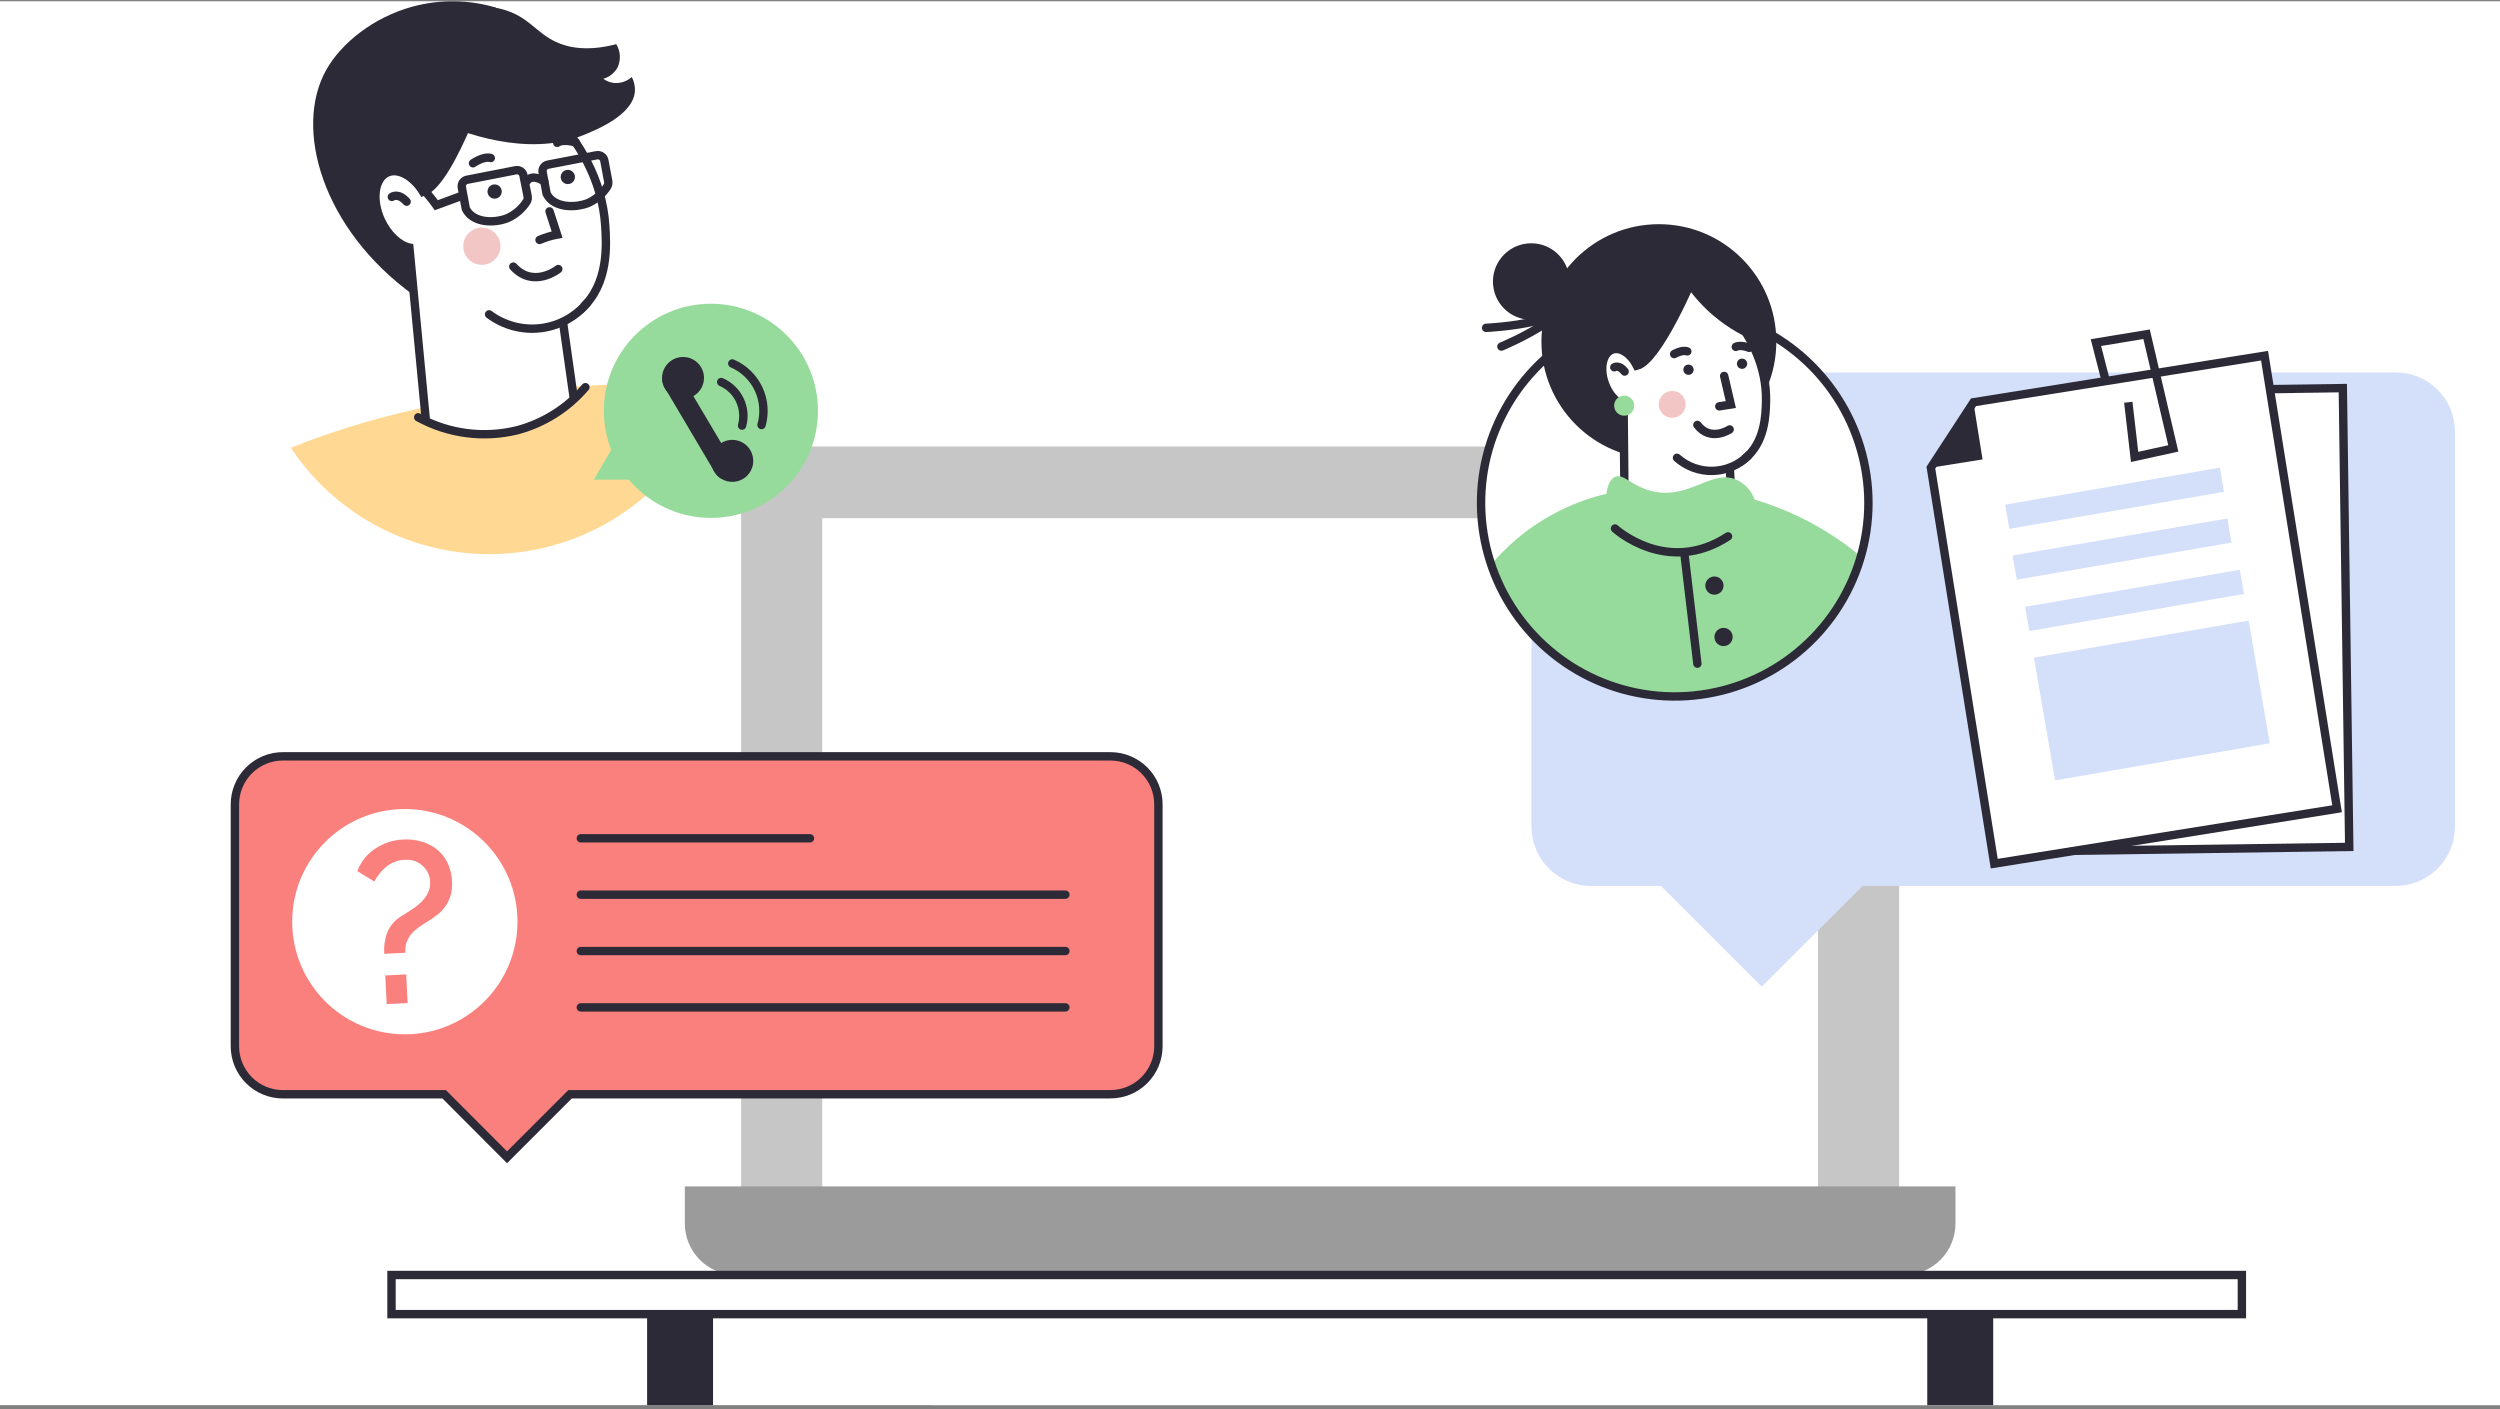 <?xml version="1.0" encoding="UTF-8"?> <svg xmlns="http://www.w3.org/2000/svg" width="447" height="252" viewBox="0 0 447 252" fill="none"><rect x="0" y="0" width="447" height="252" fill="#808080" stroke="none"/><g clip-path="url(#clip0_12638_69608)"><rect width="251" height="447" transform="translate(0 251.232) rotate(-90)" fill="white"></rect><rect x="166.797" y="212.906" width="294.203" height="38.833" fill="white"></rect><path d="M127.492 232.77H115.703V271.824H127.492V232.77Z" fill="#2B2A36"></path><path d="M356.383 232.77H344.594V271.824H356.383V232.77Z" fill="#2B2A36"></path><path d="M141.725 79.829H330.352C332.795 79.829 335.137 80.799 336.864 82.527C338.592 84.254 339.562 86.596 339.562 89.039V217.149H132.508V89.046C132.507 87.836 132.745 86.637 133.207 85.518C133.67 84.399 134.349 83.383 135.205 82.527C136.061 81.671 137.078 80.992 138.197 80.529C139.315 80.066 140.514 79.828 141.725 79.829Z" fill="#C6C6C6"></path><path d="M325.067 92.658H147.016V219.889H325.067V92.658Z" fill="white"></path><path d="M349.641 212.127V218.758C349.639 221.201 348.667 223.544 346.939 225.271C345.21 226.998 342.867 227.968 340.424 227.968H131.663C129.219 227.968 126.876 226.998 125.148 225.271C123.419 223.544 122.447 221.201 122.445 218.758V212.127H349.641Z" fill="#9B9B9B"></path><path d="M400.848 227.968H70V234.962H400.848V227.968Z" fill="white" stroke="#2B2A36" stroke-width="1.5" stroke-miterlimit="10" stroke-linecap="round"></path><path d="M42 143.827V187.069C42 189.347 42.905 191.531 44.515 193.142C46.126 194.752 48.31 195.657 50.588 195.657H79.416L90.659 206.923L101.932 195.65H198.544C199.672 195.65 200.788 195.427 201.829 194.996C202.871 194.564 203.817 193.931 204.614 193.134C205.411 192.336 206.043 191.39 206.473 190.348C206.904 189.306 207.125 188.189 207.124 187.062V143.82C207.125 142.692 206.904 141.576 206.473 140.534C206.043 139.492 205.411 138.545 204.614 137.748C203.817 136.95 202.871 136.317 201.829 135.886C200.788 135.454 199.672 135.232 198.544 135.232H50.611C49.48 135.229 48.36 135.449 47.315 135.88C46.27 136.311 45.321 136.943 44.521 137.742C43.721 138.54 43.086 139.489 42.654 140.533C42.221 141.578 41.999 142.697 42 143.827Z" fill="#F9807D" stroke="#2B2A36" stroke-width="1.5" stroke-miterlimit="10"></path><path d="M438.952 77.173V147.825C438.942 150.627 437.825 153.312 435.844 155.294C433.863 157.276 431.179 158.396 428.377 158.408H333.017L315.007 176.418L296.982 158.408H284.411C281.607 158.398 278.921 157.279 276.939 155.297C274.956 153.314 273.838 150.628 273.828 147.825V77.173C273.84 74.371 274.959 71.687 276.941 69.706C278.924 67.725 281.609 66.608 284.411 66.598H428.377C431.182 66.598 433.872 67.712 435.855 69.695C437.838 71.678 438.952 74.368 438.952 77.173Z" fill="#D4DFFA"></path><path d="M334.076 89.897C334.076 96.746 332.045 103.441 328.24 109.136C324.435 114.831 319.027 119.27 312.699 121.892C306.371 124.513 299.408 125.199 292.691 123.864C285.973 122.528 279.802 119.23 274.959 114.388C270.115 109.545 266.816 103.375 265.479 96.658C264.142 89.94 264.826 82.977 267.447 76.649C270.067 70.321 274.504 64.912 280.198 61.105C285.892 57.299 292.587 55.267 299.437 55.265H300.127C301.988 55.295 303.843 55.48 305.673 55.819C307.33 56.115 308.963 56.534 310.558 57.071C311.62 57.442 312.66 57.829 313.684 58.307C319.75 61.066 324.897 65.509 328.511 71.108C332.126 76.706 334.058 83.225 334.076 89.889V89.897Z" fill="white"></path><path d="M332.725 99.501C330.668 106.582 326.405 112.823 320.556 117.314C314.707 121.806 307.578 124.314 300.205 124.474C292.832 124.634 285.601 122.437 279.563 118.204C273.525 113.97 268.995 107.92 266.633 100.934C271.974 94.601 279.216 90.161 287.283 88.273C287.541 88.204 287.768 88.159 287.95 88.121C288.747 87.977 289.597 87.833 290.507 87.711C291.562 87.56 292.692 87.438 293.891 87.34C296.647 87.117 299.415 87.094 302.175 87.271C304.663 87.439 307.137 87.779 309.579 88.288C310.96 88.576 312.363 88.925 313.797 89.35C320.726 91.422 327.165 94.875 332.725 99.501Z" fill="#97DB9C"></path><path d="M334.076 89.897C334.076 96.746 332.045 103.441 328.24 109.136C324.435 114.831 319.027 119.27 312.699 121.892C306.371 124.513 299.408 125.199 292.691 123.864C285.973 122.528 279.802 119.23 274.959 114.388C270.115 109.545 266.816 103.375 265.479 96.658C264.142 89.94 264.826 82.977 267.447 76.649C270.067 70.321 274.504 64.912 280.198 61.105C285.892 57.299 292.587 55.267 299.437 55.265H300.127C301.988 55.295 303.843 55.48 305.673 55.819C307.33 56.115 308.963 56.534 310.558 57.071C311.62 57.442 312.66 57.829 313.684 58.307C319.75 61.066 324.897 65.509 328.511 71.108C332.126 76.706 334.058 83.225 334.076 89.889V89.897Z" stroke="#2B2A36" stroke-width="1.5" stroke-miterlimit="10"></path><path d="M296.608 82.082C308.206 82.082 317.607 72.681 317.607 61.084C317.607 49.486 308.206 40.084 296.608 40.084C285.011 40.084 275.609 49.486 275.609 61.084C275.609 72.681 285.011 82.082 296.608 82.082Z" fill="#2B2A36"></path><path d="M315.764 71.704C315.719 74.102 315.613 79.23 311.82 82.128C311.056 82.717 310.2 83.173 309.286 83.478C309.544 88.334 309.797 93.189 310.044 98.044C307.479 100.61 304.024 102.092 300.397 102.182C296.769 102.272 293.245 100.965 290.555 98.529L290.297 72.387C288.962 71.97 287.634 70.521 286.936 68.541C285.973 65.817 286.572 63.124 288.279 62.517C289.796 61.994 291.61 63.276 292.687 65.4C296.518 64.421 302.807 49.416 302.807 49.416C305.121 51.138 316.022 59.687 315.764 71.704Z" fill="white" stroke="#2B2A36" stroke-width="1.5" stroke-miterlimit="10" stroke-linecap="round"></path><path d="M309.258 76.787C309.258 76.787 305.852 79.063 303.492 75.975L309.258 76.787Z" fill="white"></path><path d="M309.258 76.787C309.258 76.787 305.852 79.063 303.492 75.975" stroke="#2B2A36" stroke-width="1.5" stroke-miterlimit="10" stroke-linecap="round"></path><path d="M273.78 57.183C277.56 57.183 280.623 54.12 280.623 50.34C280.623 46.561 277.56 43.498 273.78 43.498C270.001 43.498 266.938 46.561 266.938 50.34C266.938 54.12 270.001 57.183 273.78 57.183Z" fill="#2B2A36"></path><path d="M301.414 50.94C302.845 53.032 304.555 54.918 306.497 56.547C309.002 58.647 311.854 60.295 314.925 61.417C314.925 61.417 310.449 48.991 306.474 48.255C305.866 48.122 305.238 48.112 304.626 48.224C304.014 48.336 303.43 48.568 302.909 48.907C302.217 49.419 301.696 50.127 301.414 50.94Z" fill="#2B2A36"></path><path d="M308.279 67.22L309.47 72.333L307.406 72.652" fill="white"></path><path d="M308.279 67.22L309.47 72.333L307.406 72.652" stroke="#2B2A36" stroke-width="1.5" stroke-miterlimit="10" stroke-linecap="round"></path><path d="M298.991 74.708C300.319 74.708 301.396 73.631 301.396 72.303C301.396 70.975 300.319 69.898 298.991 69.898C297.663 69.898 296.586 70.975 296.586 72.303C296.586 73.631 297.663 74.708 298.991 74.708Z" fill="#F2C6C4"></path><path d="M288.633 65.672C288.633 65.672 289.49 65.126 290.484 66.431L288.633 65.672Z" fill="white"></path><path d="M288.633 65.672C288.633 65.672 289.49 65.126 290.484 66.431" stroke="#2B2A36" stroke-width="1.5" stroke-miterlimit="10" stroke-linecap="round"></path><path d="M299.844 81.855C301.616 83.43 303.923 84.267 306.293 84.195C308.663 84.123 310.915 83.148 312.589 81.468" fill="white"></path><path d="M299.844 81.855C301.616 83.43 303.923 84.267 306.293 84.195C308.663 84.123 310.915 83.148 312.589 81.468" stroke="#2B2A36" stroke-width="1.5" stroke-miterlimit="10" stroke-linecap="round"></path><path d="M301.902 67.024C302.409 67.024 302.82 66.613 302.82 66.106C302.82 65.599 302.409 65.188 301.902 65.188C301.395 65.188 300.984 65.599 300.984 66.106C300.984 66.613 301.395 67.024 301.902 67.024Z" fill="#2B2A36"></path><path d="M311.48 65.954C311.987 65.954 312.398 65.543 312.398 65.036C312.398 64.529 311.987 64.118 311.48 64.118C310.973 64.118 310.562 64.529 310.562 65.036C310.562 65.543 310.973 65.954 311.48 65.954Z" fill="#2B2A36"></path><path d="M299.336 63.313C299.336 63.313 300.77 62.479 301.688 62.828L299.336 63.313Z" fill="white"></path><path d="M299.336 63.313C299.336 63.313 300.77 62.479 301.688 62.828" stroke="#2B2A36" stroke-width="1.5" stroke-miterlimit="10" stroke-linecap="round"></path><path d="M312.757 62.191C312.757 62.191 311.239 61.554 310.359 62.024L312.757 62.191Z" fill="white"></path><path d="M312.757 62.191C312.757 62.191 311.239 61.554 310.359 62.024" stroke="#2B2A36" stroke-width="1.5" stroke-miterlimit="10" stroke-linecap="round"></path><path d="M289.461 90.836L301.076 98.256L310.809 90.305L313.98 100.365L298.36 111.236L287.375 101.222L289.461 90.836Z" fill="#97DB9C"></path><path d="M265.711 58.617C265.711 58.617 283.971 57.904 283.031 50.955" stroke="#2B2A36" stroke-width="1.5" stroke-miterlimit="10" stroke-linecap="round"></path><path d="M268.453 61.963C268.453 61.963 285.355 55.014 282.109 48.816" stroke="#2B2A36" stroke-width="1.5" stroke-miterlimit="10" stroke-linecap="round"></path><path d="M306.222 94.053L301.078 98.256L303.491 118.663" stroke="#2B2A36" stroke-width="1.5" stroke-miterlimit="10" stroke-linecap="round"></path><path d="M306.537 106.335C307.438 106.335 308.168 105.605 308.168 104.704C308.168 103.803 307.438 103.073 306.537 103.073C305.636 103.073 304.906 103.803 304.906 104.704C304.906 105.605 305.636 106.335 306.537 106.335Z" fill="#2B2A36"></path><path d="M308.17 115.523C309.071 115.523 309.801 114.793 309.801 113.892C309.801 112.991 309.071 112.261 308.17 112.261C307.269 112.261 306.539 112.991 306.539 113.892C306.539 114.793 307.269 115.523 308.17 115.523Z" fill="#2B2A36"></path><path d="M288.701 85.306C290.286 84.502 291.735 87.036 295.65 87.878C302.333 89.304 306.271 83.546 310.823 85.944C312.192 86.669 313.235 87.886 313.743 89.35C314.502 91.876 312.878 94.296 312.567 94.736C308.653 100.297 293.419 100.858 288.822 94.395C286.607 91.254 286.781 86.293 288.701 85.306Z" fill="#97DB9C"></path><path d="M288.758 94.494C288.758 94.494 298.059 103.051 308.975 95.905" stroke="#2B2A36" stroke-width="1.5" stroke-miterlimit="10" stroke-linecap="round"></path><path d="M290.407 74.329C291.4 74.329 292.205 73.524 292.205 72.531C292.205 71.538 291.4 70.733 290.407 70.733C289.414 70.733 288.609 71.538 288.609 72.531C288.609 73.524 289.414 74.329 290.407 74.329Z" fill="#97DB9C"></path><path d="M103.852 149.888H144.818" stroke="#2B2A36" stroke-width="1.5" stroke-miterlimit="10" stroke-linecap="round"></path><path d="M103.852 159.963H190.488" stroke="#2B2A36" stroke-width="1.5" stroke-miterlimit="10" stroke-linecap="round"></path><path d="M103.852 170.045H190.488" stroke="#2B2A36" stroke-width="1.5" stroke-miterlimit="10" stroke-linecap="round"></path><path d="M103.852 180.12H190.488" stroke="#2B2A36" stroke-width="1.5" stroke-miterlimit="10" stroke-linecap="round"></path><path d="M128.291 68.74C125.962 76.487 121.476 83.41 115.358 88.701C109.24 93.993 101.743 97.433 93.742 98.622C85.741 99.81 77.567 98.696 70.175 95.411C62.783 92.126 56.48 86.805 52 80.07C66.976 73.966 91.916 67.438 128.291 68.74Z" fill="#FFD993"></path><path d="M88.67 1.358C83.825 -0.078 78.678 -0.142 73.8 1.174C66.804 3.057 61.018 7.723 58.356 12.454C52.429 22.941 57.648 41.025 74.012 52.815L88.67 1.358Z" fill="#2B2A36"></path><path d="M108.214 40.33C108.427 43.644 108.922 50.732 103.966 55.2C102.972 56.082 101.844 56.8 100.623 57.325C101.567 63.985 102.512 70.649 103.456 77.314C100.219 81.155 95.629 83.605 90.637 84.157C85.645 84.709 80.631 83.322 76.633 80.281L73.199 44.267C71.315 43.849 69.311 42.001 68.093 39.36C66.443 35.721 66.953 31.932 69.233 30.863C71.223 29.964 73.914 31.479 75.656 34.318C80.825 32.52 87.729 11.079 87.729 11.079C91.114 13.224 107.152 23.711 108.214 40.33Z" fill="white" stroke="#2B2A36" stroke-width="1.5" stroke-miterlimit="10" stroke-linecap="round"></path><path d="M99.825 48.106C99.825 48.106 95.4 51.647 91.781 47.667L99.825 48.106Z" fill="white"></path><path d="M99.825 48.106C99.825 48.106 95.4 51.647 91.781 47.667" stroke="#2B2A36" stroke-width="1.5" stroke-miterlimit="10" stroke-linecap="round"></path><path d="M98.26 37.796L99.606 41.946C99.099 42.038 98.598 42.159 98.105 42.307C97.548 42.474 97.002 42.673 96.469 42.902" fill="white"></path><path d="M98.26 37.796L99.606 41.946C99.099 42.038 98.598 42.159 98.105 42.307C97.548 42.474 97.002 42.673 96.469 42.902" stroke="#2B2A36" stroke-width="1.5" stroke-miterlimit="10" stroke-linecap="round"></path><path d="M70.062 35.211C70.062 35.211 71.188 34.354 72.704 36.06L70.062 35.211Z" fill="white"></path><path d="M70.062 35.211C70.062 35.211 71.188 34.354 72.704 36.06" stroke="#2B2A36" stroke-width="1.5" stroke-miterlimit="10" stroke-linecap="round"></path><path d="M87.453 56.208C90.08 58.174 93.361 59.06 96.621 58.682C99.88 58.304 102.871 56.691 104.979 54.175" fill="white"></path><path d="M87.453 56.208C90.08 58.174 93.361 59.06 96.621 58.682C99.88 58.304 102.871 56.691 104.979 54.175" stroke="#2B2A36" stroke-width="1.5" stroke-miterlimit="10" stroke-linecap="round"></path><path d="M88.439 35.523C89.143 35.523 89.713 34.953 89.713 34.249C89.713 33.545 89.143 32.974 88.439 32.974C87.735 32.974 87.164 33.545 87.164 34.249C87.164 34.953 87.735 35.523 88.439 35.523Z" fill="#2B2A36"></path><path d="M101.525 32.918C102.229 32.918 102.799 32.347 102.799 31.643C102.799 30.939 102.229 30.369 101.525 30.369C100.821 30.369 100.25 30.939 100.25 31.643C100.25 32.347 100.821 32.918 101.525 32.918Z" fill="#2B2A36"></path><path d="M84.57 29.193C84.57 29.193 86.447 27.876 87.75 28.251L84.57 29.193Z" fill="white"></path><path d="M84.57 29.193C84.57 29.193 86.447 27.876 87.75 28.251" stroke="#2B2A36" stroke-width="1.5" stroke-miterlimit="10" stroke-linecap="round"></path><path d="M102.947 25.483C102.947 25.483 100.759 24.775 99.633 25.532L102.947 25.483Z" fill="white"></path><path d="M102.947 25.483C102.947 25.483 100.759 24.775 99.633 25.532" stroke="#2B2A36" stroke-width="1.5" stroke-miterlimit="10" stroke-linecap="round"></path><path d="M103.357 71.318C99.506 74.671 94.751 76.812 89.688 77.472C84.625 78.132 79.48 77.282 74.898 75.028L75.564 83.837C75.564 83.837 81.314 95.471 103.952 85.487L111.139 81.047L103.357 71.318Z" fill="#FFD993"></path><path d="M104.669 69.229C101.483 72.978 97.23 75.665 92.476 76.933C86.493 78.403 80.177 77.576 74.773 74.618" stroke="#2B2A36" stroke-width="1.5" stroke-miterlimit="10" stroke-linecap="round"></path><path d="M104.273 24.172C94.14 28.258 82.194 23.464 78.781 21.942L83.922 1.272C86.104 0.984 88.322 1.175 90.422 1.832C94.671 3.206 95.896 5.861 99.401 7.497C101.525 8.481 104.938 9.274 110.193 7.893C110.569 8.518 110.786 9.226 110.826 9.954C110.866 10.682 110.726 11.409 110.419 12.071C109.871 13.055 108.954 13.781 107.87 14.089C108.45 14.515 109.136 14.774 109.853 14.84C110.416 14.877 110.981 14.802 111.515 14.618C112.048 14.434 112.54 14.146 112.961 13.77C113.366 14.534 113.561 15.392 113.528 16.256C113.294 20.533 106.631 23.216 104.273 24.172Z" fill="#2B2A36"></path><path d="M105.171 36.295C106.561 35.669 107.739 34.653 108.563 33.37C108.666 33.209 108.733 33.029 108.761 32.839C108.778 32.72 108.778 32.598 108.761 32.478L108.053 28.704C108.023 28.549 107.963 28.401 107.875 28.269C107.788 28.137 107.674 28.024 107.542 27.937C107.41 27.85 107.262 27.79 107.106 27.762C106.951 27.733 106.791 27.735 106.637 27.769L97.962 29.441C97.807 29.47 97.659 29.53 97.527 29.618C97.395 29.706 97.283 29.819 97.196 29.951C97.108 30.083 97.049 30.231 97.02 30.387C96.991 30.542 96.994 30.702 97.028 30.857L97.736 34.631C97.87 34.903 98.036 35.157 98.231 35.389C99.796 37.159 102.997 37.145 105.171 36.295Z" stroke="#2B2A36" stroke-width="1.5" stroke-miterlimit="10" stroke-linecap="round"></path><path d="M90.768 38.993C92.157 38.367 93.336 37.352 94.159 36.069C94.259 35.906 94.326 35.726 94.358 35.538C94.375 35.418 94.375 35.296 94.358 35.177L93.6 31.381C93.572 31.225 93.512 31.077 93.424 30.945C93.337 30.812 93.224 30.699 93.091 30.612C92.959 30.525 92.811 30.465 92.654 30.436C92.499 30.408 92.338 30.412 92.184 30.447L83.524 32.139C83.368 32.168 83.219 32.227 83.087 32.315C82.954 32.402 82.84 32.515 82.752 32.647C82.665 32.779 82.604 32.928 82.575 33.084C82.546 33.24 82.548 33.4 82.582 33.555L83.29 37.329C83.424 37.602 83.594 37.857 83.793 38.087C85.365 39.879 88.566 39.879 90.768 38.993Z" stroke="#2B2A36" stroke-width="1.5" stroke-miterlimit="10" stroke-linecap="round"></path><path d="M97.325 32.465C97.325 32.465 95.201 30.864 94.117 32.465" stroke="#2B2A36" stroke-width="1.5" stroke-miterlimit="10" stroke-linecap="round"></path><path d="M82.602 35L78.013 36.692C78.013 36.692 73.177 29.732 70.047 30.369" stroke="#2B2A36" stroke-width="1.5" stroke-miterlimit="10" stroke-linecap="round"></path><path d="M86.156 47.356C87.994 47.356 89.484 45.866 89.484 44.028C89.484 42.19 87.994 40.7 86.156 40.7C84.318 40.7 82.828 42.19 82.828 44.028C82.828 45.866 84.318 47.356 86.156 47.356Z" fill="#F2C6C4"></path><path d="M127.108 92.604C137.683 92.604 146.255 84.032 146.255 73.457C146.255 62.883 137.683 54.31 127.108 54.31C116.533 54.31 107.961 62.883 107.961 73.457C107.961 84.032 116.533 92.604 127.108 92.604Z" fill="#97DB9C"></path><path d="M121.211 66.163L131.733 83.908L128.936 85.564C128.442 85.25 128.03 84.823 127.733 84.318L118.931 69.448C118.629 68.945 118.452 68.377 118.414 67.791L121.211 66.163Z" fill="#2B2A36"></path><path d="M134.154 80.487C134.587 81.213 134.762 82.065 134.65 82.904C134.538 83.742 134.146 84.518 133.538 85.106C132.929 85.694 132.14 86.059 131.299 86.142C130.457 86.225 129.612 86.021 128.9 85.564C128.406 85.25 127.993 84.823 127.696 84.318C127.197 83.476 127.047 82.472 127.277 81.522C127.507 80.57 128.1 79.747 128.928 79.226L129.013 79.177C129.437 78.925 129.906 78.758 130.393 78.688C130.881 78.617 131.378 78.643 131.856 78.765C132.333 78.887 132.782 79.101 133.176 79.397C133.571 79.692 133.903 80.063 134.154 80.487Z" fill="#2B2A36"></path><path d="M125.35 65.646C125.857 66.503 126.003 67.527 125.756 68.492C125.51 69.457 124.89 70.285 124.033 70.794L123.948 70.843C123.094 71.32 122.088 71.445 121.144 71.191C120.199 70.937 119.392 70.324 118.892 69.484C118.59 68.98 118.413 68.412 118.375 67.827C118.32 66.986 118.55 66.15 119.027 65.455C119.504 64.76 120.201 64.246 121.005 63.994C121.81 63.742 122.675 63.769 123.463 64.068C124.251 64.368 124.916 64.923 125.35 65.646Z" fill="#2B2A36"></path><path d="M130.93 64.988C132.987 65.876 134.652 67.482 135.615 69.506C136.577 71.53 136.772 73.835 136.163 75.992" stroke="#2B2A36" stroke-width="1.5" stroke-miterlimit="10" stroke-linecap="round"></path><path d="M128.953 68.308C130.407 68.941 131.585 70.077 132.27 71.507C132.955 72.938 133.103 74.567 132.685 76.097" stroke="#2B2A36" stroke-width="1.5" stroke-miterlimit="10" stroke-linecap="round"></path><path d="M110.995 77.429L106.188 85.771L115.818 85.763L110.995 77.429Z" fill="#97DB9C"></path><path d="M420.043 151.429L357.971 152.297L356.973 80.601L366.203 70.132L393.167 69.752L418.895 69.392L420.043 151.429Z" fill="white" stroke="#2B2A36" stroke-width="1.5" stroke-miterlimit="10"></path><path d="M417.866 144.609L356.569 154.418L345.242 83.615L352.866 71.924L379.495 67.661L404.901 63.595L417.866 144.609Z" fill="white" stroke="#2B2A36" stroke-width="1.5" stroke-miterlimit="10"></path><path d="M345.219 83.623L352.843 71.924L354.482 82.143L345.219 83.623Z" fill="#2B2A36"></path><path d="M376.518 68.139L374.75 61.258L383.808 59.764L388.587 80.178L381.669 81.696L380.538 71.925" stroke="#2B2A36" stroke-width="1.5" stroke-miterlimit="10"></path><path d="M396.912 83.612L358.523 90.236L359.269 94.557L397.658 87.933L396.912 83.612Z" fill="#D4DFFA"></path><path d="M398.248 92.697L359.859 99.321L360.605 103.642L398.994 97.018L398.248 92.697Z" fill="#D4DFFA"></path><path d="M400.482 101.878L362.094 108.502L362.839 112.823L401.228 106.199L400.482 101.878Z" fill="#D4DFFA"></path><path d="M402.053 110.962L363.664 117.586L367.45 139.528L405.839 132.904L402.053 110.962Z" fill="#D4DFFA"></path><path d="M72.384 184.937C83.508 184.937 92.526 175.92 92.526 164.796C92.526 153.672 83.508 144.654 72.384 144.654C61.26 144.654 52.242 153.672 52.242 164.796C52.242 175.92 61.26 184.937 72.384 184.937Z" fill="white"></path><path d="M68.701 170.545C68.608 169.258 68.786 167.966 69.224 166.752C69.74 165.535 70.623 164.508 71.75 163.816C72.198 163.528 72.721 163.194 73.328 162.822C73.944 162.447 74.523 162.015 75.058 161.533C75.602 161.047 76.064 160.476 76.424 159.841C76.796 159.16 76.962 158.385 76.901 157.611C76.883 157.005 76.722 156.413 76.431 155.881C76.164 155.397 75.803 154.972 75.369 154.629C74.938 154.283 74.443 154.026 73.912 153.871C73.366 153.74 72.803 153.696 72.243 153.742C71.633 153.765 71.031 153.899 70.468 154.136C69.941 154.362 69.448 154.661 69.004 155.024C68.565 155.385 68.168 155.794 67.821 156.245C67.483 156.672 67.186 157.129 66.933 157.611L63.898 155.767C64.503 154.102 65.635 152.679 67.123 151.716C68.617 150.733 70.35 150.174 72.137 150.1C73.159 150.046 74.183 150.153 75.172 150.419C76.158 150.672 77.087 151.109 77.91 151.708C78.749 152.337 79.436 153.146 79.921 154.075C80.476 155.173 80.782 156.381 80.816 157.611C80.872 158.445 80.79 159.283 80.573 160.091C80.37 160.773 80.066 161.42 79.67 162.011C79.268 162.583 78.785 163.094 78.237 163.528C77.668 163.981 77.07 164.397 76.446 164.772C75.915 165.098 75.399 165.432 74.929 165.766C74.449 166.093 74.01 166.477 73.624 166.911C73.246 167.348 72.946 167.845 72.737 168.383C72.512 169.015 72.421 169.687 72.471 170.356L68.701 170.545ZM69.141 179.535L68.89 174.407L72.63 174.225L72.881 179.345L69.141 179.535Z" fill="#F9807D"></path></g><defs><clipPath id="clip0_12638_69608"><rect width="251" height="447" fill="white" transform="translate(0 251.232) rotate(-90)"></rect></clipPath></defs></svg> 